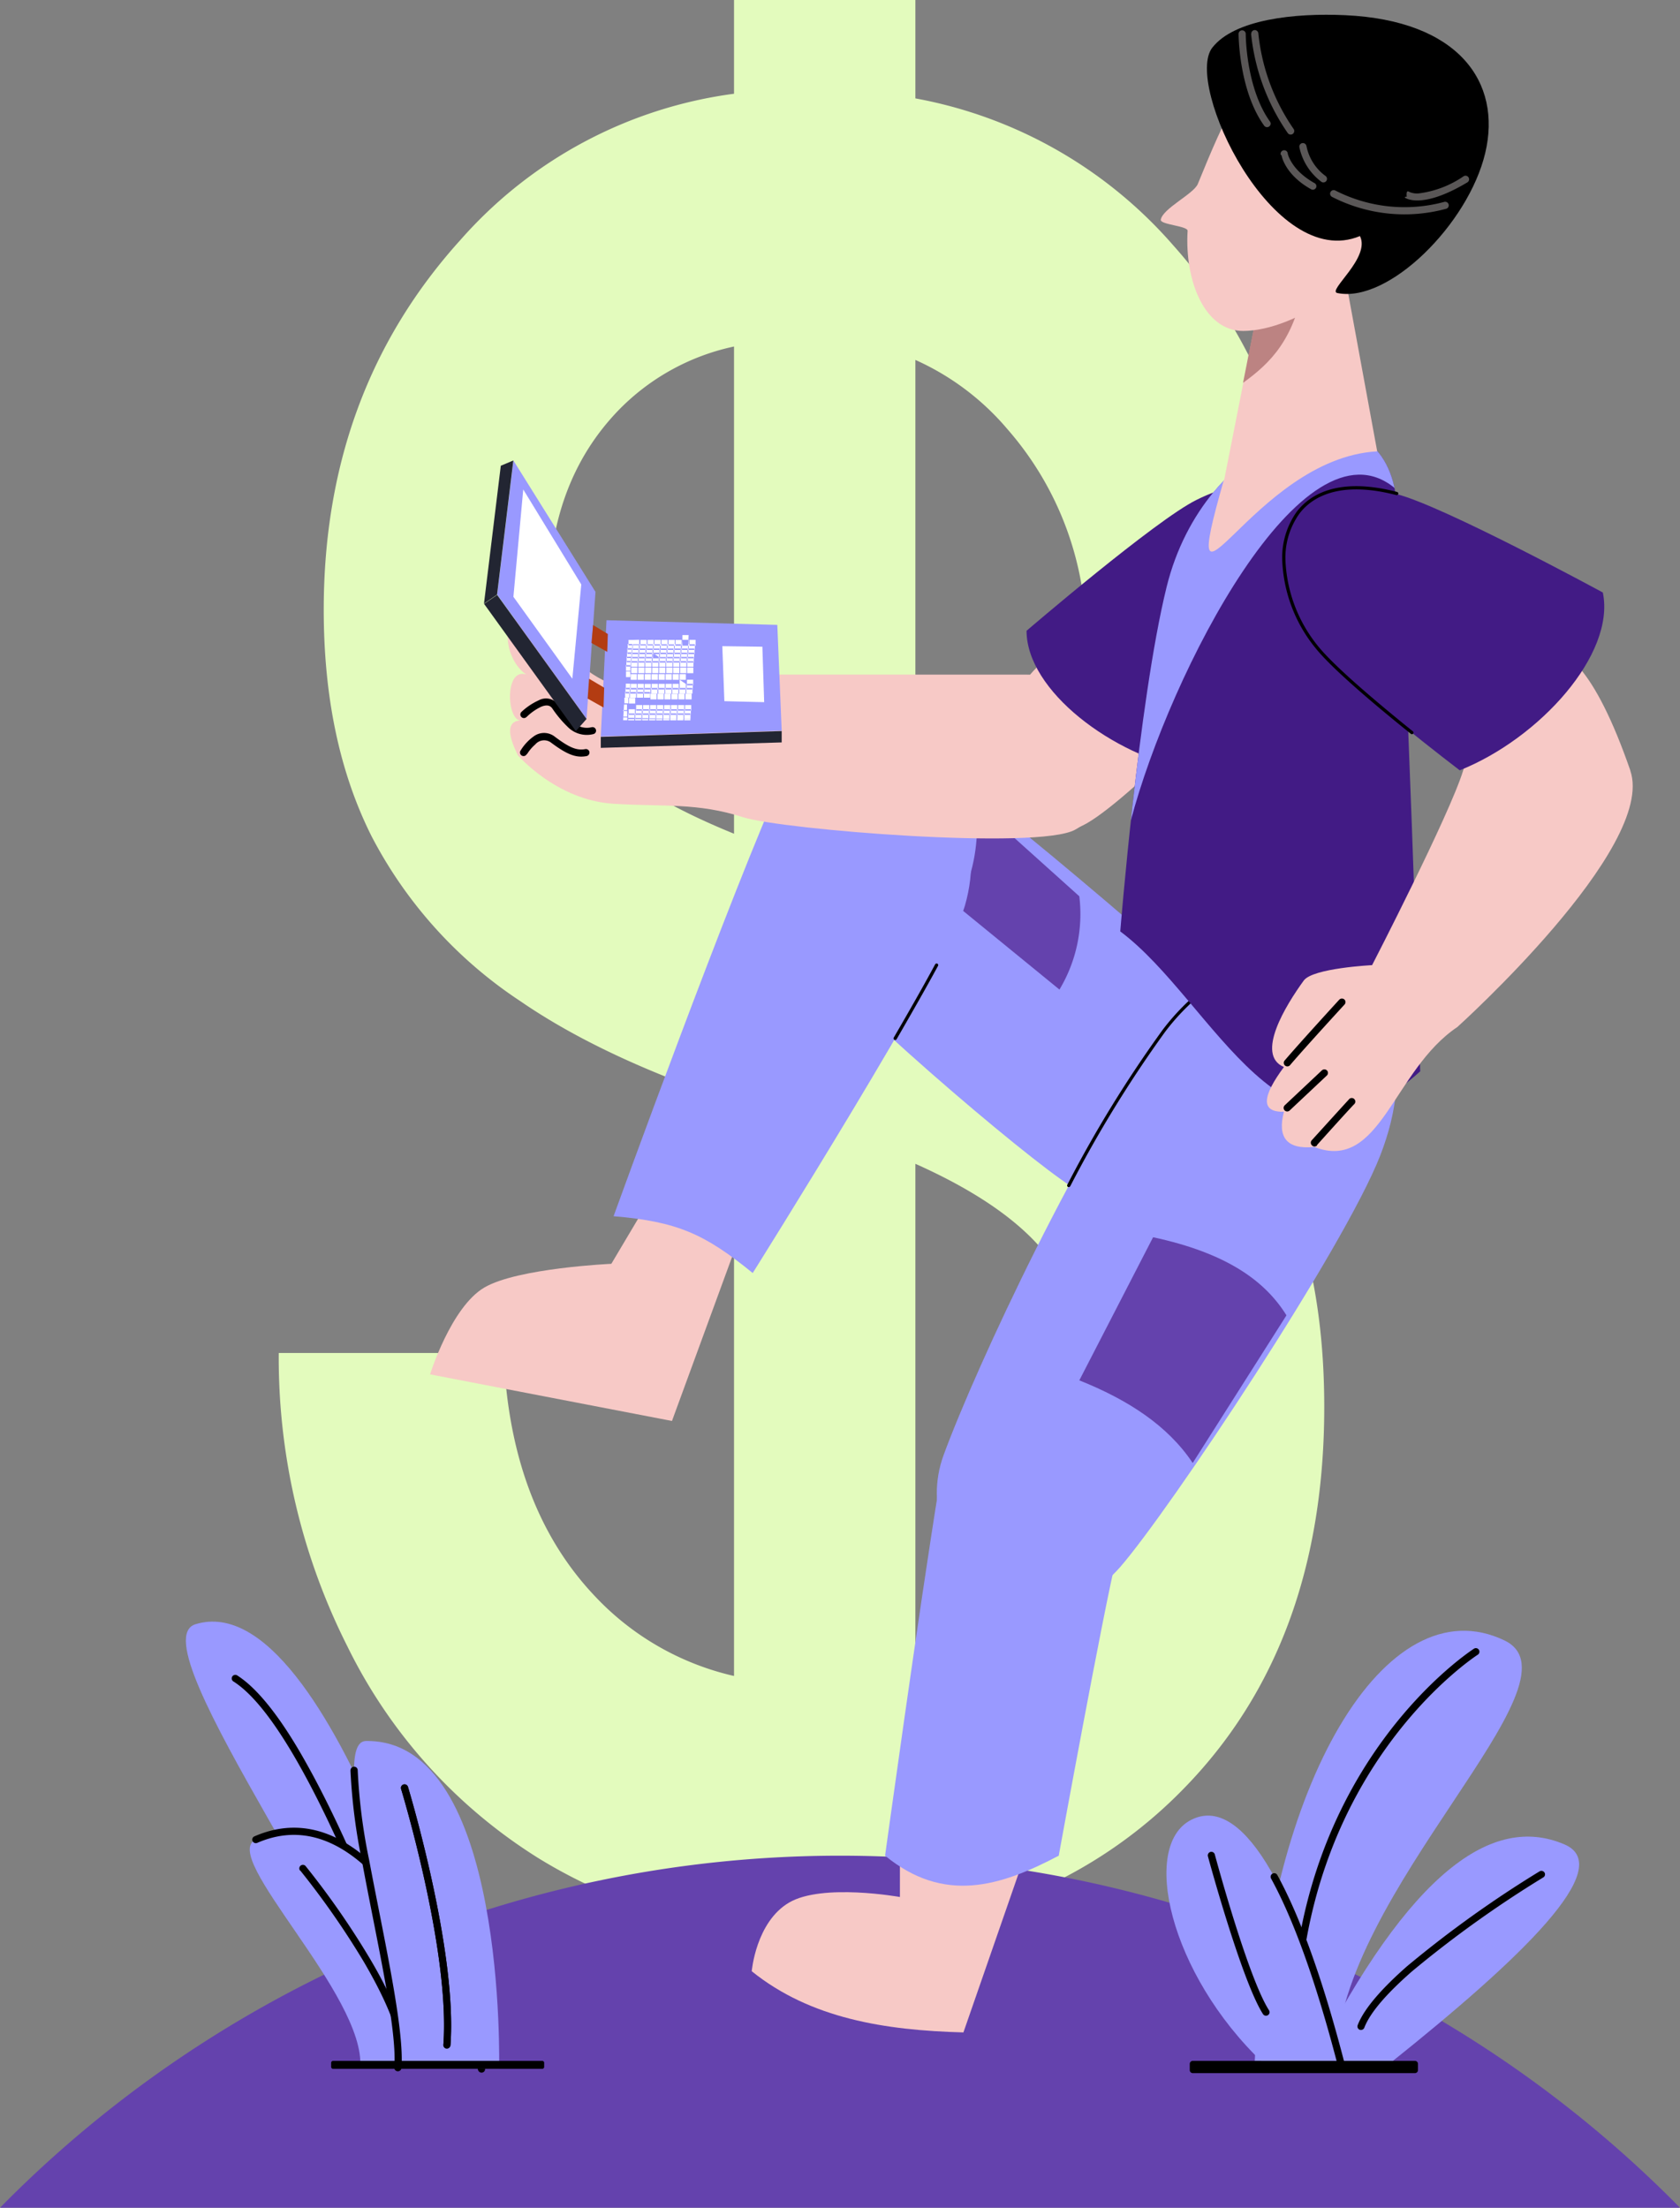 <svg xmlns="http://www.w3.org/2000/svg" viewBox="0 0 187.86 246.82"><rect x="0" y="0" width="187.86" height="246.82" fill="#808080" stroke="none"/><defs><style>.cls-1{fill:#e3fbbd;}.cls-1,.cls-10,.cls-11,.cls-2,.cls-3,.cls-4,.cls-5,.cls-6,.cls-7,.cls-8,.cls-9{fill-rule:evenodd;}.cls-2{fill:#6442ad;}.cls-3{fill:#99f;}.cls-5{fill:#f7c9c6;}.cls-6{fill:#421b85;}.cls-7{fill:#fff;}.cls-8{fill:#b33c12;}.cls-9{fill:#222532;}.cls-10{fill:#bc8382;}.cls-11{fill:#5a5757;}</style></defs><g id="Layer_2" data-name="Layer 2"><g id="Layer_1-2" data-name="Layer 1"><path class="cls-1" d="M102.36,11a50.2,50.2,0,0,1,28.8,16.39Q146.73,44.82,146.72,72H121.44A35.51,35.51,0,0,0,112.67,48a29,29,0,0,0-10.31-7.76v59.94a102,102,0,0,1,22.75,11,50.66,50.66,0,0,1,17.33,19q5.64,11.12,5.64,27.11,0,26.66-15.77,42.73a52.35,52.35,0,0,1-29.95,15.25v16.25H82.08v-16a55.63,55.63,0,0,1-21.95-7.83,58,58,0,0,1-21.28-23.62,71.57,71.57,0,0,1-7.68-32.81H56.32q.69,17.1,10.13,27.11a30.73,30.73,0,0,0,15.63,9V123.16q-14.65-4.87-23.92-11.25A49.29,49.29,0,0,1,41.57,93.53Q36.2,82.87,36.2,68.17q0-24.45,15.3-41.36A49.36,49.36,0,0,1,82.08,10.48V0h20.28V11Zm0,119.11q8.4,3.75,12.89,8.2,7.68,7.64,7.68,21.42,0,13.05-8.63,20.86A28.84,28.84,0,0,1,102.36,187V130.08ZM82.08,38.74V93.21q-9-3.67-13.52-7.58-7.22-6.25-7.21-18.57,0-13.05,7.75-21.13A25.36,25.36,0,0,1,82.08,38.74Z"/><path class="cls-2" d="M0,246.82a131.76,131.76,0,0,1,187.86,0Z"/><path class="cls-3" d="M51.73,231.29s-14.4-54.4-29.86-49.71c-6.92,2.1,21.55,39.36,21.05,49.63Z"/><path class="cls-4" d="M26.13,188c2.23,1.43,4.71,4.66,7.42,9.49,4.13,7.35,8.76,18.41,13.78,32.62a.4.4,0,0,0,.51.25.4.4,0,0,0,.24-.51c-5-14.27-9.69-25.37-13.84-32.75-2.79-5-5.38-8.29-7.68-9.77a.4.4,0,1,0-.43.67Z"/><path class="cls-3" d="M53.84,231.29s-9.65-32.39-25.23-25.63c-4.19,1.82,12.32,17.42,11.67,25.51l13.56.12Z"/><path class="cls-4" d="M54.22,231.18s-3.5-11.74-9.68-19.67c-4.22-5.39-9.68-9-16.09-6.21a.39.39,0,0,0-.21.52.4.4,0,0,0,.52.21c6.06-2.63,11.17.88,15.15,6,6.1,7.82,9.55,19.4,9.55,19.4a.41.41,0,0,0,.5.27.38.38,0,0,0,.26-.49Z"/><path class="cls-4" d="M33.56,209.1a91.28,91.28,0,0,1,7.13,10.24c2.12,3.63,4,7.58,4.15,10.68a.4.4,0,0,0,.42.38.39.39,0,0,0,.37-.42c-.19-3.21-2.06-7.3-4.26-11a91.08,91.08,0,0,0-7.19-10.35.4.4,0,0,0-.62.51Z"/><path class="cls-3" d="M55.81,231.29s.92-36.92-14.9-36.65c-4.56.07,4.23,28.48,3.58,36.57Z"/><path class="cls-4" d="M44.85,200s5.51,18.06,4.73,28.59a.39.39,0,0,0,.36.43.41.41,0,0,0,.43-.37c.79-10.63-4.75-28.88-4.75-28.88a.4.4,0,0,0-.77.23Z"/><path class="cls-4" d="M39.19,197.91a65,65,0,0,0,1.3,10.22c1.56,8.51,3.95,18.71,3.6,23a.4.4,0,0,0,.8.07c.35-4.38-2-14.67-3.61-23.25A63.11,63.11,0,0,1,40,197.91a.4.4,0,0,0-.8,0ZM44.85,200s5.51,18.06,4.73,28.59a.39.39,0,0,0,.36.43.41.41,0,0,0,.43-.37c.79-10.63-4.75-28.88-4.75-28.88a.4.4,0,0,0-.77.23Z"/><path class="cls-4" d="M60.85,230.62a.22.22,0,0,0-.23-.22H37.25a.22.22,0,0,0-.22.22v.45a.22.22,0,0,0,.22.22H60.62a.22.22,0,0,0,.23-.22Z"/><path class="cls-3" d="M140.31,230.4c1.35-30.69,14.63-53.4,27.93-47,9.41,4.54-18.6,28.11-18.85,47Z"/><path class="cls-4" d="M164.85,184.3s-20.5,13-20.5,43.36a.4.4,0,0,0,.8,0c0-29.86,20.13-42.69,20.13-42.69a.4.4,0,0,0-.43-.67Z"/><path class="cls-3" d="M146.84,230.5c10.82-21.21,20.06-27.75,28.1-24.3,5.87,2.51-4.81,12.72-19.43,24.4Z"/><path class="cls-4" d="M172.16,209.21a124.69,124.69,0,0,0-14.82,10.61c-2.65,2.33-4.79,4.67-5.52,6.58a.4.4,0,0,0,.22.52.41.41,0,0,0,.52-.23c.7-1.83,2.77-4.05,5.3-6.27a124.2,124.2,0,0,1,14.71-10.53.39.39,0,0,0,.14-.54.41.41,0,0,0-.55-.14Z"/><path class="cls-3" d="M149.9,230.5c-5.33-20.5-11.3-29.79-16.69-27.05-5.7,2.88-2.43,17.21,8,27.15Z"/><path class="cls-4" d="M150.28,230.4c-2.39-9.2-4.91-16.14-7.45-20.78a.39.39,0,0,0-.54-.15.4.4,0,0,0-.16.54c2.52,4.59,5,11.48,7.38,20.59a.41.41,0,0,0,.49.29.4.4,0,0,0,.28-.49Zm-15.21-22.87s3.76,13.9,6.16,17.64a.4.4,0,0,0,.55.12.39.39,0,0,0,.12-.55c-2.37-3.69-6.06-17.42-6.06-17.42a.4.4,0,0,0-.49-.28.41.41,0,0,0-.28.49Z"/><path class="cls-4" d="M158.56,230.74a.34.34,0,0,0-.34-.34H133.38a.34.34,0,0,0-.34.34v.69a.34.34,0,0,0,.34.34h24.84a.34.34,0,0,0,.34-.34Z"/><path class="cls-5" d="M114.79,206.89l-14.16-1.26v6.45s-8.67-1.56-12.39.62-4.18,7.68-4.18,7.68c6.59,5.3,14.9,6.6,23.67,6.84Z"/><path class="cls-3" d="M104.89,166.39c2.26-14.25,23.62-7.31,20,7.55-1.51,6.13-6.5,33.52-6.5,33.52-6.57,3.47-12.86,5.38-19.42,0,0,0,3.76-27.26,6-41.07Zm37-49.72c9.43,8.51-10.94,23.11-22.05,16-5.34-3.39-26.34-21.32-31.3-27.94-8.58-11.46,1.61-28.72,12.12-22.1C109.62,88.33,131.42,107.24,141.86,116.67Z"/><path class="cls-2" d="M118.47,110.63a16.4,16.4,0,0,0,2.22-10.43L109.08,89.77a19.58,19.58,0,0,1-2,11.56l11.39,9.3Z"/><path class="cls-5" d="M82.57,138.56l-10.21-4-4,6.73s-10.48.47-14.2,2.65-6.07,9.71-6.07,9.71l27.05,5.21,7.45-20.33Z"/><path class="cls-3" d="M87.7,86.63c6-13.12,24.72-1,20.2,14.61-1.75,6.07-23.73,41.08-23.73,41.08-5.35-4.35-8.4-5.75-15.56-6.35,0,0,13.27-36.63,19.09-49.34Z"/><path class="cls-4" d="M104.57,107.81c-1.3,2.41-2.9,5.22-4.63,8.19a.18.18,0,0,0,.32.18c1.73-3,3.33-5.79,4.63-8.2a.17.17,0,0,0-.07-.24A.18.18,0,0,0,104.57,107.81Z"/><path class="cls-5" d="M120.68,92.46c-8.52,3.24-13.76-7.14-5.89-16.58,3.42-4.09,11.51-10.61,15.89-14.91,9.59-9.41,15.43,4.2,10.85,11.53C139.15,76.3,124.84,90.89,120.68,92.46Z"/><path class="cls-5" d="M83.11,91.37c-5.15-1.66-8.88-1.16-14.5-1.51-6.46-.4-10.8-5.53-10.8-5.53.6.79-2.33-3.72.45-3.79-1.6.12-1.88-6,.61-5.12-2.54-1.63-3.32-7.3.8-6.77C64.08,74,66.06,76,70.38,77.12s7.56-2.78,15.2-1.7c0,0,23.07,0,29.21,0,13.44.09,12.67,13.32,5.43,17.34-4.16,2.3-32.67,0-37.11-1.39Z"/><path class="cls-6" d="M133.25,86.12c-8.86-1.66-18.45-8.91-18.46-15.6,0,0,14.42-12.37,19-14.63,12.14-6.07,15.77,5.74,11.47,14.37C143,74.74,133.25,86.12,133.25,86.12Z"/><path class="cls-4" d="M58.94,84.3a4.69,4.69,0,0,1,.91-1.07A1.3,1.3,0,0,1,61.59,83c1.8,1.35,2.81,1.75,4,1.53a.41.41,0,0,0,.32-.47.4.4,0,0,0-.47-.31c-1,.19-1.87-.24-3.4-1.39a1.94,1.94,0,0,0-2.31-.07,5.41,5.41,0,0,0-1.5,1.59.4.4,0,1,0,.68.41Zm-.06-4.14A6,6,0,0,1,60.54,79c.44-.17.91-.23,1.21.19a12.82,12.82,0,0,0,1.83,2.17,3,3,0,0,0,2.77.71.39.39,0,0,0,.29-.48.4.4,0,0,0-.48-.29,2.2,2.2,0,0,1-2.07-.55,11,11,0,0,1-1.69-2,1.69,1.69,0,0,0-2.15-.46,7.11,7.11,0,0,0-1.93,1.29.4.4,0,1,0,.56.57Z"/><path class="cls-3" d="M66.57,66.14,57.41,51.48l-1.82,15,10,13.87,1-14.22Z"/><path class="cls-7" d="M65,65.34,58.51,54.72l-1.1,12L64,75.88Z"/><path class="cls-3" d="M86.92,69.86l-19.1-.52-.64,13,20.23-.65Z"/><path class="cls-7" d="M76.51,80.53h.69v-.12l-.69,0v.14Zm-.79,0h.69v-.14l-.69,0v.16Zm-.78,0h.69v-.15l-.69,0v.17Zm-.79,0h.7v-.17l-.69,0,0,.19Zm-.78,0h.69v-.2l-.69,0v.21Zm-.78,0h.69v-.22l-.69,0v.24Zm-.79,0h.69l0-.24-.69,0Zm-.78,0h.69l0-.26-.69,0Zm-.78,0h.69v-.28l-.69,0Zm-.46-1.77-.1,1.76h.46l0-.31h-.43l0-.09h.42l0-.63h-.45l0-.1.43,0,0-.63-.46,0Zm6.74,1.63.69,0,0-.63-.69,0,0,.63Zm-.78,0,.69,0,0-.63-.69,0,0,.63Zm-.79,0,.69,0,0-.63-.69,0,0,.63Zm-.78,0,.69,0,0-.63-.69,0,0,.63Zm-.78,0,.69,0,0-.63-.7,0,0,.62Zm-.78,0,.69,0,0-.63-.69,0,0,.63Zm-.79,0,.69,0,0-.63-.69,0,0,.63Zm-.78,0,.69,0,0-.63-.69,0Zm-.78,0,.69,0,0-.62-.7,0,0,.63Zm6.3-.47.69,0,0-.63-.69,0,0,.63Zm-.78,0,.69,0,0-.63-.7,0,0,.63Zm-.78,0,.69,0,0-.63-.69,0,0,.63Zm-.79,0,.69,0,0-.62-.69,0Zm-.78,0,.69,0,0-.63-.69,0,0,.63Zm-.78,0,.69,0,0-.63-.7,0Zm-.78,0,.69,0,0-.63-.69,0Zm-.79,0,.69,0,0-.63-.69,0Zm-.78,0,.69,0,0-.63-.69,0,0,.63Zm6.3-.47.69,0,0-.63-.69,0,0,.63Zm-.78,0,.69,0,0-.63-.69,0Zm-.78,0,.69,0,0-.63-.7,0Zm-.79,0,.7,0,0-.63-.69,0Zm-.78,0,.69,0,0-.63-.69,0,0,.63Zm-.78,0,.69,0,0-.63-.69,0Zm-.78,0,.69,0,0-.63-.69,0,0,.63Zm-.79,0,.7,0,0-.63-.69,0,0,.63ZM69.82,78l0,.71,0-.08.45,0,0-.63-.47,0Zm.52.65.69,0,0-.63-.69,0,0,.62Zm6.3-.46.7,0,0-.63-.69,0,0,.63Zm-.78,0,.69,0,0-.63-.69,0Zm-.78,0,.69,0,0-.62-.69,0,0,.63Zm-.78,0,.69,0,0-.63-.69,0,0,.62Zm-.79,0,.7,0,0-.63-.69,0,0,.63Zm-.78,0,.69,0,0-.63-.69,0,0,.63ZM72,78l.69,0,0-.63-.69,0L72,78Zm-.78,0,.69,0,0-.63-.69,0,0,.63Zm-.79,0,.7,0,0-.63-.69,0,0,.63Zm-.53-.65,0,.64h0l.47,0,0-.63Zm6.84.19.69,0,0-.63-.69,0,0,.63Zm-.79,0,.7,0,0-.63-.69,0,0,.63Zm-.78,0,.69,0,0-.63-.69,0,0,.63Zm-.78,0,.69,0,0-.63-.69,0,0,.63Zm-.78,0,.69,0,0-.63-.69,0,0,.63Zm-.79,0,.69,0,0-.63-.69,0,0,.63Zm-.78,0,.69,0,0-.63-.69,0,0,.63Zm-.78,0,.69,0,0-.63-.69,0,0,.62Zm-.78,0,.69,0,0-.63-.69,0Zm-.54-.65,0,.63.47,0,0-.63-.48,0Zm6.84.19.69,0,0-.63-.69,0,0,.63Zm-.78,0,.69,0,0-.62L76,76l0,.63Zm-.79,0,.69,0,0-.63-.69,0Zm-.78,0,.69,0,0-.63-.69,0,0,.63Zm-.78,0,.69,0,0-.63-.69,0Zm-.78,0,.69,0,0-.63-.69,0,0,.63Zm-.79,0,.69,0,0-.62-.69,0Zm-.78,0,.69,0,0-.63-.69,0Zm-.78,0,.69,0,0-.63-.69,0Zm-.54-.65,0,.63.48,0,0-.63Zm6.84.19.69,0,0-.63-.69,0ZM76,76l.69,0,0-.63-.69,0L76,76Zm-.78,0,.69,0,0-.63-.69,0Zm-.79,0,.69,0,0-.63-.69,0Zm-.78,0,.69,0,0-.63-.69,0Zm-.78,0,.69,0,0-.63-.7,0,0,.63Zm-.78,0,.69,0,0-.63-.69,0Zm-.79,0,.69,0,0-.63-.69,0,0,.63Zm-.78,0,.69,0,0-.63-.69,0,0,.63ZM70,75.07l0,.63.48,0,0-.63Zm6.84.19.69,0,0-.63-.69,0Zm-.78,0,.69,0,0-.63-.69,0,0,.62Zm-.78,0,.69,0,0-.63-.7,0Zm-.78,0,.69,0,0-.63-.69,0,0,.63Zm-.79,0,.69,0,0-.63-.69,0,0,.63Zm-.78,0,.69,0,0-.62-.69,0,0,.63Zm-.78,0,.69,0,0-.63-.7,0,0,.62Zm-.78,0,.69,0,0-.63-.69,0,0,.63Zm-.79,0,.69,0,0-.63-.69,0,0,.63ZM70,74.35,70,75l.49,0,0-.63Zm6.85.19.69,0,0-.62-.69,0,0,.63Zm-.79,0,.69,0,0-.63-.69,0,0,.63Zm-.78,0,.69,0,0-.63-.69,0,0,.63Zm-.78,0,.69,0,0-.63-.7,0,0,.63Zm-.79,0,.7,0,0-.63-.69,0,0,.63Zm-.78,0,.69,0,0-.63-.69,0,0,.63Zm-.78,0,.69,0,0-.63-.69,0,0,.63Zm-.78,0,.69,0,0-.63-.69,0,0,.63Zm-.79,0,.7,0,0-.63-.69,0,0,.63Zm-.54-.65,0,.63.49,0,0-.63Zm6.85.18.69,0,0-.63-.69,0,0,.62Zm-.79,0,.7,0,0-.63-.69,0,0,.63Zm-.78,0,.69,0,0-.63-.69,0,0,.63Zm-.78,0,.69,0,0-.63-.69,0Zm-.78,0,.69,0,0-.62-.69,0,0,.63Zm-.79,0,.7,0,0-.63L73,73Zm-.78,0,.69,0,0-.63-.69,0,0,.63Zm-.78,0,.69,0,0-.63-.69,0Zm-.78,0,.69,0,0-.63-.69,0Zm-.56-.65,0,.62.5,0,0-.62-.5,0Zm6.86.18.69,0,0-.63-.69,0,0,.63Zm-.78,0,.69,0,0-.63-.69,0Zm-.79,0,.7,0,0-.63-.69,0Zm-.78,0,.69,0,0-.63-.69,0Zm-.78,0,.69,0,0-.63-.69,0Zm-.78,0,.69,0,0-.63-.69,0Zm-.79,0,.69,0,0-.63-.69,0,0,.63Zm-.78,0,.69,0,0-.63-.69,0Zm-.78,0,.69,0,0-.63-.69,0,0,.63Zm-.56-.66,0,.63.5,0,0-.63Zm6.86.19.69,0,0-.63-.69,0,0,.63Zm-.78,0,.69,0,0-.63-.69,0Zm-.78,0,.69,0,0-.63-.69,0,0,.63Zm-.79,0,.69,0,0-.63-.69,0Zm-.78,0,.69,0,0-.63-.69,0,0,.62Zm-.78,0,.69,0,0-.63-.69,0,0,.63Zm-.78,0,.69,0,0-.63-.69,0,0,.63Zm-.79,0,.69,0,0-.63-.69,0,0,.63Zm-.78,0,.69,0,0-.62-.69,0,0,.63Zm-.56-.66,0,.63.5,0,0-.63Zm6.86.19.69,0,0-.63-.69,0,0,.63Zm-.78,0,.69,0L77,71l-.69,0,0,.63Zm-.78,0,.69,0,0-.63-.69,0,0,.63Zm-.78,0,.69,0,0-.62-.69,0,0,.63Zm-.79,0,.69,0,0-.63-.69,0,0,.63Zm-.78,0,.69,0,0-.63-.69,0,0,.63Zm-.78,0,.69,0,0-.63-.69,0,0,.63Zm-.78,0,.69,0,0-.63-.69,0,0,.63Zm-.79,0,.69,0,0-.63-.69,0,0,.63Zm-.56-.66,0,.63.5,0,0-.63-.51,0Zm6.9-.46,0,.65.69,0,0-.66-.7,0Zm-.78,0,0,.65.69,0,0-.66-.69,0Zm-.78,0,0,.65.69,0,0-.65Zm-.78,0,0,.64.69,0,0-.64-.69,0Zm-.79,0,0,.63.69,0,0-.64Zm-.78,0,0,.63.69,0,0-.63-.69,0Zm-.78,0,0,.62.69,0,0-.63Zm-.79,0,0,.62.69,0,0-.62-.69,0Zm-.82,0,0,0,0,.59.69,0,0-.61Zm0,0,0,.61-.51,0,0-.61Z"/><path class="cls-8" d="M65.71,78.12l.16-2.24,1.69,1-.07,2.22-1.78-1Zm.43-6.24.18-2,1.65,1-.07,2Z"/><path class="cls-7" d="M80.75,72.24l4.5.06.2,6.2L81,78.39l-.23-6.15Z"/><path class="cls-9" d="M64.39,81.73,54.13,67.51l1.46-1,10,13.87ZM56,52.07l1.4-.59-1.82,15-1.46,1L56,52.07Z"/><path class="cls-3" d="M130.15,115.24c12.58-16.44,32.14-6.43,24.19,13.94-4.06,10.4-23.63,39.75-29.07,46-9.42,10.78-24-.83-19.76-12.49,3.66-10,15.75-35.8,24.64-47.42Z"/><path class="cls-4" d="M119.69,132.59a135.89,135.89,0,0,1,10.6-17.24,25,25,0,0,1,4.17-4.32.19.19,0,0,0,0-.26.18.18,0,0,0-.25,0,25.72,25.72,0,0,0-4.22,4.39,135.49,135.49,0,0,0-10.64,17.29.17.17,0,0,0,.07.24.18.18,0,0,0,.25-.07Z"/><path class="cls-6" d="M130.46,65.59c4.46-18,24.45-24,25.72-9.34,1,11.12,2.63,63.52,2.63,63.52-15.09,13.77-23.05-7.82-33.54-15.64C125.27,104.13,127.33,78.26,130.46,65.59Z"/><path class="cls-3" d="M130.46,65.59c4.19-16.94,22.06-23.26,25.29-11.8.07.24.19.76.19.76-10.2-8.38-25.13,20.72-29.48,37.15,0,0,.11-1,.17-1.56.91-8.15,2.23-18.07,3.83-24.55Z"/><path class="cls-5" d="M136.88,53.7l3.8-19.26L150,28.69l4,21.77c-14,.77-22.67,22.56-17.16,3.24Z"/><path class="cls-10" d="M145.91,31.21C144.82,38,142,40.62,139,42.8l1.65-8.36Z"/><path class="cls-2" d="M143.86,147.06c-2.35-3.79-6.58-6.95-14.92-8.74l-8.25,16c5.44,2.17,9.91,5.07,12.68,9.24l10.49-16.52Z"/><path class="cls-5" d="M182.3,86.12c-7.91-22.77-14.66-13.24-18.68,0-1.53,5-10.19,21.78-10.19,21.78s-6.64.33-7.64,1.72c-2,2.75-5.44,8.31-2.22,9.67-2.38,3.21-2.69,5.07,0,5-.74,2.84.28,4.24,3.39,3.94,7.43,2.85,8.79-8.57,16-13.41,0,0,22.32-20.08,19.34-28.67Z"/><path class="cls-6" d="M163.23,86.12c8.94-3.57,17.44-13,16-19.88,0,0-17.8-9.67-23.06-11-14-3.68-15.31,9.21-8.94,17.16C150.55,76.48,163.23,86.12,163.23,86.12Z"/><path class="cls-4" d="M156.23,55c-5.72-1.49-9.35-.27-11.24,2.23a8.83,8.83,0,0,0-1.6,5.61,16.53,16.53,0,0,0,3.71,9.61c1.88,2.35,6.79,6.48,10.69,9.61a.18.18,0,0,0,.22-.28c-3.87-3.12-8.75-7.22-10.63-9.55a16.28,16.28,0,0,1-3.63-9.4,8.48,8.48,0,0,1,1.53-5.38c1.82-2.41,5.34-3.54,10.86-2.1a.18.18,0,0,0,.22-.13.19.19,0,0,0-.13-.22Zm-8.95,73s3.21-3.58,4.12-4.53a.4.4,0,1,0-.57-.55c-.92,1-4.14,4.55-4.14,4.55a.4.4,0,0,0,0,.56A.39.39,0,0,0,147.28,128.05Zm.55-8.35-4.18,3.93a.4.4,0,0,0,.55.58l4.18-3.93a.4.4,0,0,0,0-.56.41.41,0,0,0-.57,0Zm1.92-7.88s-4.53,4.94-6.13,6.83a.4.4,0,0,0,.61.51c1.59-1.88,6.11-6.8,6.11-6.8a.4.4,0,0,0,0-.56.41.41,0,0,0-.57,0Z"/><path class="cls-9" d="M87.41,81.73l-20.23.65v1.23L87.41,83V81.73Z"/><path class="cls-5" d="M145.87,5.33c12.61.6,12.14,9.82,10.25,17.79S144.72,37,139,37c-4.3,0-6.54-5.6-6.2-11.2,0-.55-3.07-.68-3-1.23.19-1.25,3.68-2.89,4.14-4,2.75-6.69,6.21-15.48,11.89-15.22Z"/><path class="cls-4" d="M150.46,1.7c12.6.59,17.51,7.45,15.62,15.41s-10.84,16.82-16.54,15.65c-1.17-.24,3.76-3.95,2.53-6.37-9.72,4.05-19.68-17-16.51-21.06,2.46-3.16,9.21-3.9,14.9-3.63Z"/><path class="cls-11" d="M148.93,22a17.76,17.76,0,0,0,12.75,1.35.4.4,0,1,0-.21-.77,17,17,0,0,1-12.13-1.27.4.4,0,0,0-.41.69ZM157.3,22a.1.1,0,0,0-.06,0,.13.13,0,0,0-.16.08s1.77,1.44,7-1.69a.4.4,0,1,0-.41-.69,11.36,11.36,0,0,1-4.93,1.91,2.1,2.1,0,0,1-1.18-.17c-.33-.22-.28.35-.25.61Zm-14-4.65s.32,2.14,3.31,3.81a.4.4,0,0,0,.54-.15.39.39,0,0,0-.16-.54C144.37,19,144,17.19,144,17.19a.4.4,0,1,0-.78.13Zm2-.88a6.49,6.49,0,0,0,2.48,3.87.4.4,0,1,0,.41-.69,5.44,5.44,0,0,1-2.1-3.33.41.41,0,0,0-.47-.32.4.4,0,0,0-.32.47ZM139.9,3.79A23.68,23.68,0,0,0,144,14.88a.4.4,0,0,0,.65-.47,22.8,22.8,0,0,1-3.94-10.68.41.41,0,0,0-.42-.37.4.4,0,0,0-.37.43Zm-1.4,0s0,6.28,2.86,10.26a.4.4,0,0,0,.56.09.39.39,0,0,0,.09-.55c-2.72-3.8-2.71-9.8-2.71-9.8a.4.4,0,0,0-.8,0Z"/></g></g></svg>